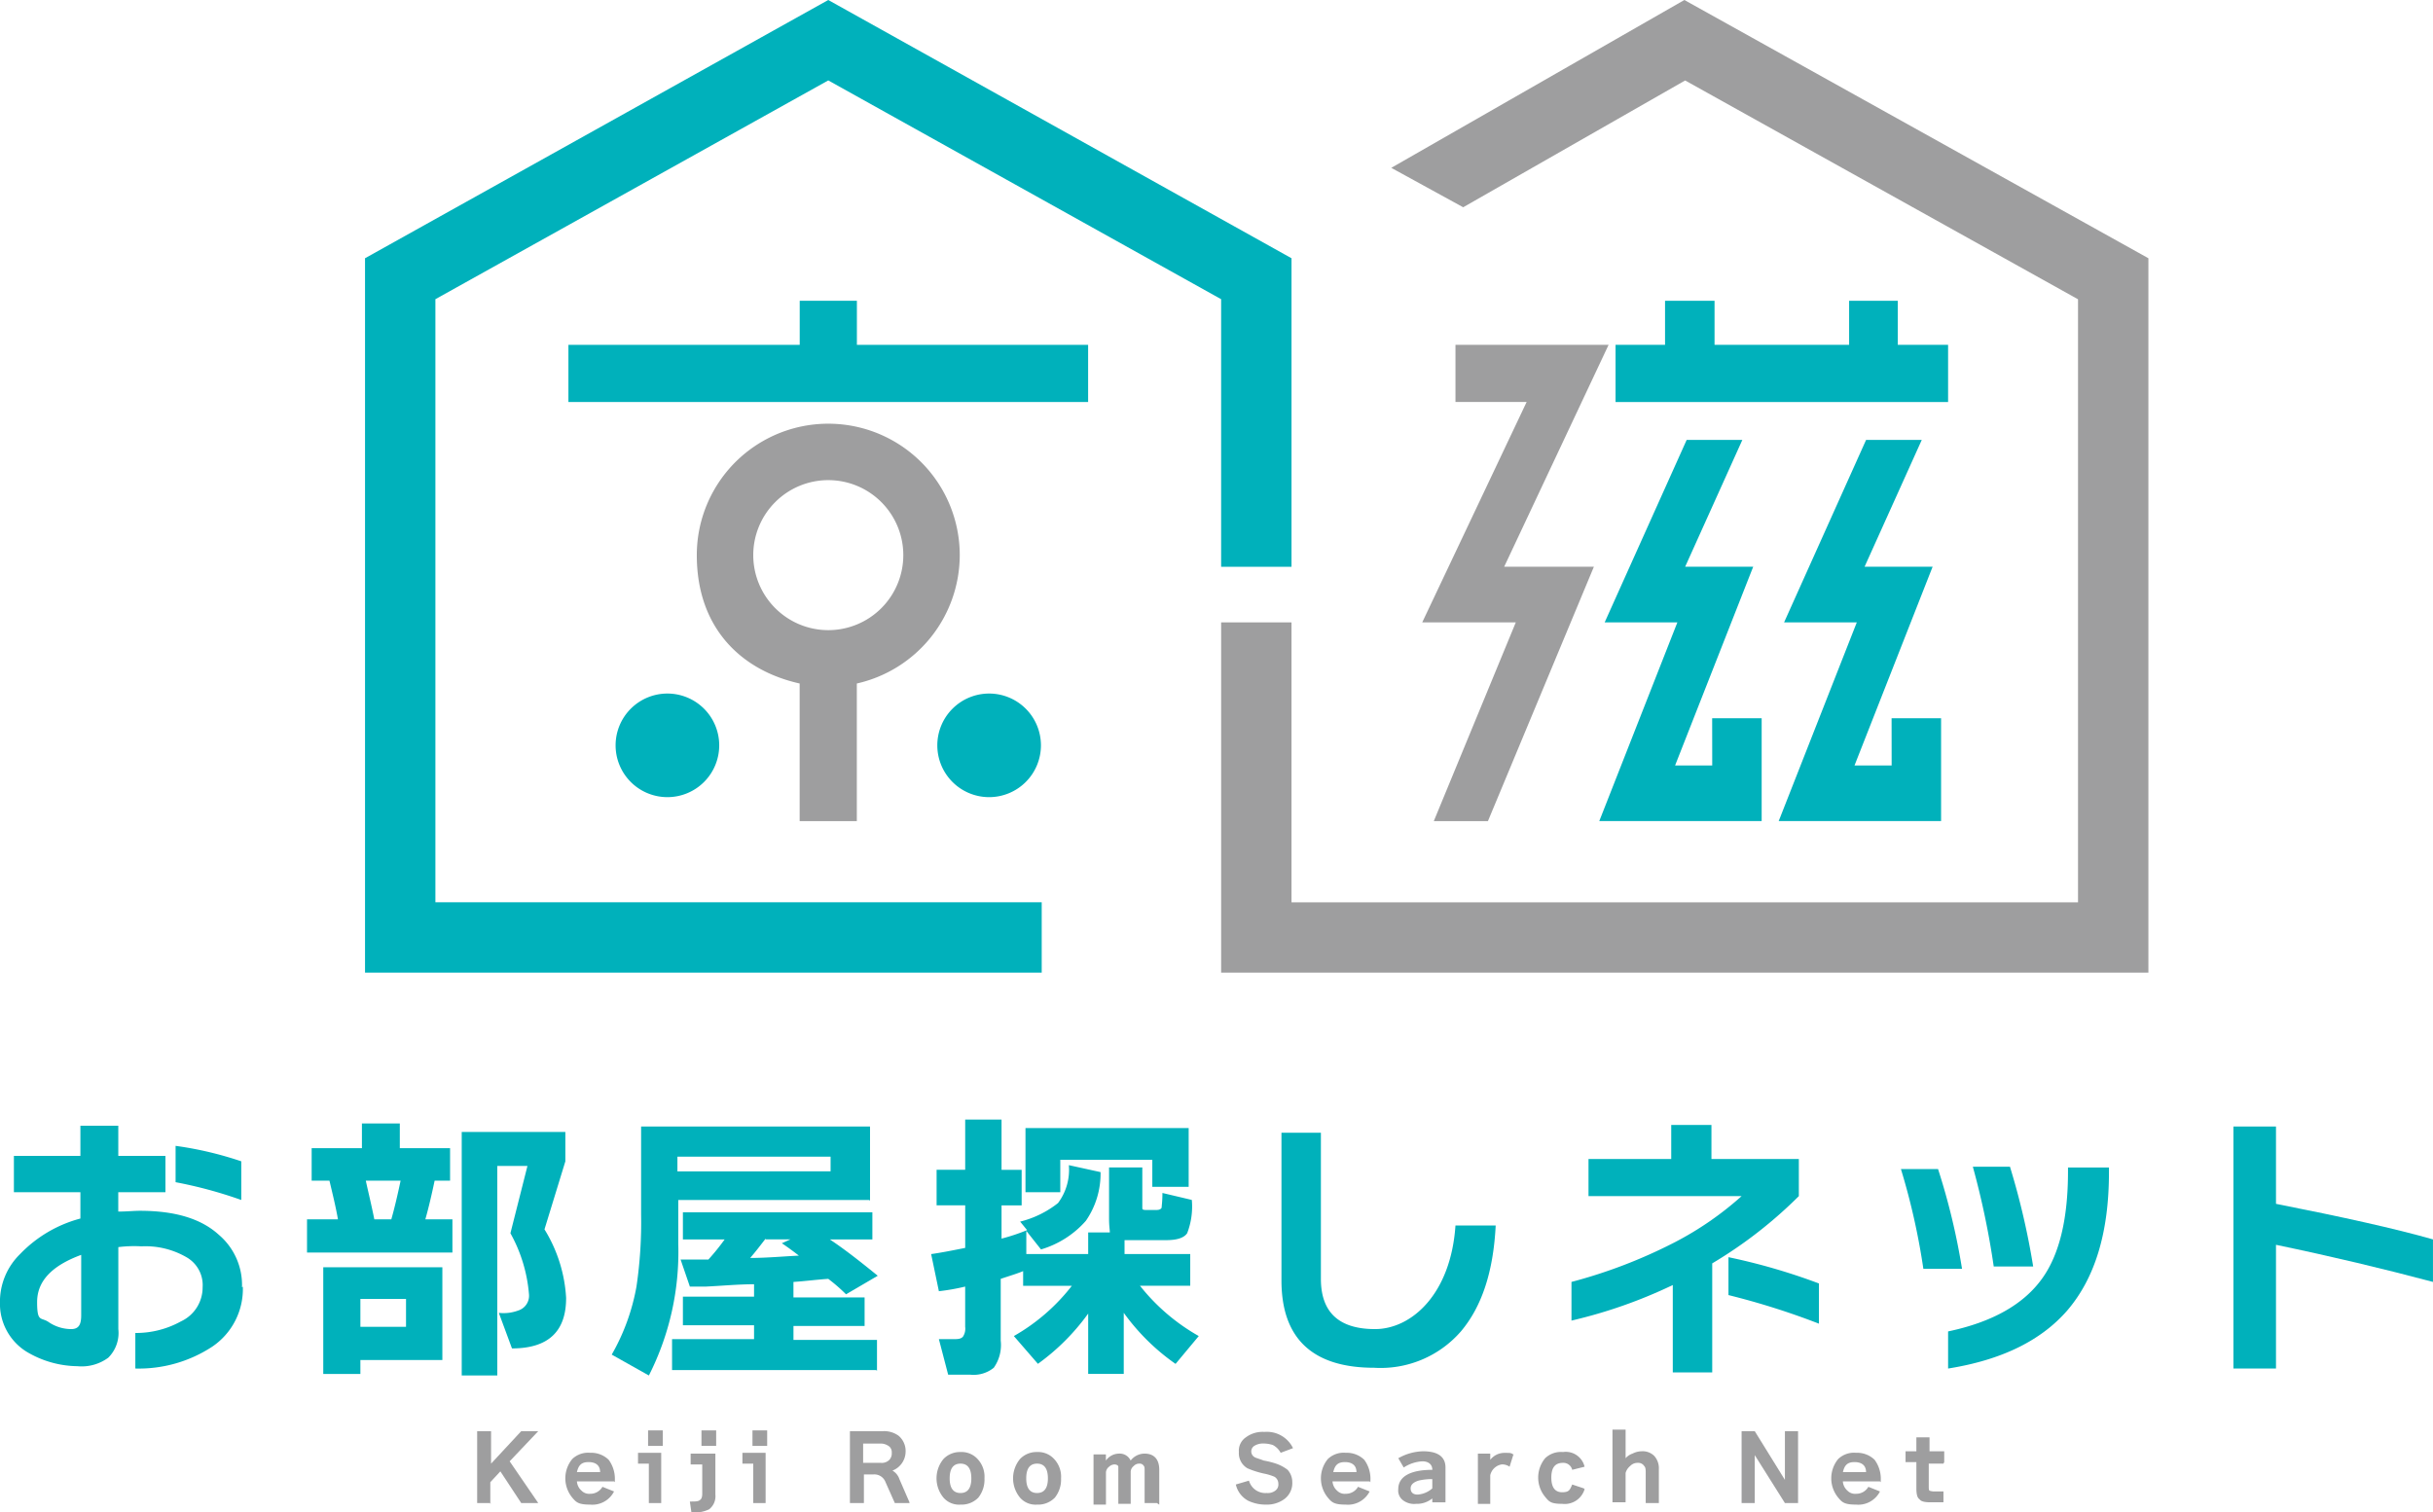 <svg xmlns="http://www.w3.org/2000/svg" width="200" height="124.348" viewBox="0 0 200 124.348">
  <g id="logo1" transform="translate(-802.9 -442.6)">
    <g id="グループ_7371" data-name="グループ 7371" transform="translate(860.179 442.6)">
      <path id="パス_9652" data-name="パス 9652" d="M998.88,442.6l-24.094,13.8,5.912,3.242,18.245-10.426,32.295,17.991v49.587H966.585V493.776H960.8v28.8h76.224V463.833Z" transform="translate(-917.698 -442.6)" fill="#9e9e9f"/>
      <path id="パス_9653" data-name="パス 9653" d="M914.615,508.207a10.807,10.807,0,1,0-21.615,0c0,5.976,3.624,9.472,8.455,10.553v11.316h4.7V518.76A10.836,10.836,0,0,0,914.615,508.207Zm-16.974,0a6.167,6.167,0,1,1,6.167,6.167A6.172,6.172,0,0,1,897.641,508.207Z" transform="translate(-893 -462.562)" fill="#9e9e9f"/>
      <path id="パス_9654" data-name="パス 9654" d="M1002.121,487.2H989.534v4.7h5.849L986.8,510.023h7.692l-6.739,16.338h4.45l8.709-20.915h-7.374Z" transform="translate(-927.169 -458.847)" fill="#9e9e9f"/>
    </g>
    <g id="グループ_7372" data-name="グループ 7372" transform="translate(832.906 442.6)">
      <path id="パス_9655" data-name="パス 9655" d="M905.726,522.575H850.1V463.833L888.18,442.6l38.08,21.233V489.2h-5.785v-22L888.18,449.212,855.885,467.2v49.587h49.841Z" transform="translate(-850.1 -442.6)" fill="#00b1bb"/>
      <path id="パス_9656" data-name="パス 9656" d="M900.113,485.124V481.5h-4.7v3.624H876.4v4.7h42.721v-4.7Z" transform="translate(-859.68 -456.77)" fill="#00b1bb"/>
      <path id="パス_9657" data-name="パス 9657" d="M886.759,532.3a4.259,4.259,0,1,0,4.259,4.259A4.26,4.26,0,0,0,886.759,532.3Z" transform="translate(-861.902 -475.275)" fill="#00b1bb"/>
      <path id="パス_9658" data-name="パス 9658" d="M928.359,532.3a4.259,4.259,0,1,1-4.259,4.259A4.26,4.26,0,0,1,928.359,532.3Z" transform="translate(-877.056 -475.275)" fill="#00b1bb"/>
      <path id="パス_9659" data-name="パス 9659" d="M1035,485.124V481.5H1031v3.624h-11.062V481.5h-4.069v3.624H1011.8v4.7h27.336v-4.7Z" transform="translate(-909.003 -456.77)" fill="#00b1bb"/>
      <path id="パス_9660" data-name="パス 9660" d="M1018.982,526.264h-3.052l6.294-16.02.127-.318h-5.594l4.7-10.426h-4.577l-6.739,15h5.976l-6.294,16.02-.127.318h13.35v-8.455h-4.069Z" transform="translate(-908.238 -463.327)" fill="#00b1bb"/>
      <path id="パス_9661" data-name="パス 9661" d="M1042.182,526.264h-3.052l6.294-16.02.127-.318h-5.594l4.7-10.426h-4.577l-6.739,15h5.976l-6.294,16.02-.127.318h13.35v-8.455h-4.069Z" transform="translate(-916.689 -463.327)" fill="#00b1bb"/>
    </g>
    <g id="グループ_7373" data-name="グループ 7373" transform="translate(842.124 560.146)">
      <path id="パス_9662" data-name="パス 9662" d="M865.744,633.612H864.6V627.7h1.144v2.67l2.479-2.67h1.4l-2.352,2.479,2.352,3.433h-1.4l-1.716-2.607-.826.89v1.78Z" transform="translate(-864.6 -627.573)" fill="#9e9e9f"/>
      <path id="パス_9663" data-name="パス 9663" d="M880.005,632.852h-3.051a1.108,1.108,0,0,0,.381.763.868.868,0,0,0,.7.254,1.145,1.145,0,0,0,1.017-.572l.954.381a2,2,0,0,1-1.971,1.081c-.954,0-1.144-.191-1.462-.572a2.493,2.493,0,0,1,0-3.179,1.878,1.878,0,0,1,1.462-.509,2.062,2.062,0,0,1,1.526.572,2.631,2.631,0,0,1,.509,1.716v.127Zm-3.051-.763h1.907c0-.572-.381-.826-.954-.826S877.081,631.517,876.954,632.089Z" transform="translate(-868.753 -628.593)" fill="#9e9e9f"/>
      <path id="パス_9664" data-name="パス 9664" d="M887.371,633.576H886.29v-3.242h-.89v-.89h1.907v4.132Zm.064-4.7h-1.208V627.6h1.208Z" transform="translate(-872.177 -627.536)" fill="#9e9e9f"/>
      <path id="パス_9665" data-name="パス 9665" d="M894.2,632.877a1.362,1.362,0,0,1-.509,1.208,2.717,2.717,0,0,1-1.462.254l-.127-.89c.445,0,.7,0,.826-.127.127-.064.191-.254.191-.509V630.4h-.953v-.89H894.2v3.369Zm.064-4.005h-1.208V627.6h1.208Z" transform="translate(-874.617 -627.536)" fill="#9e9e9f"/>
      <path id="パス_9666" data-name="パス 9666" d="M900.871,633.576H899.79v-3.242h-.89v-.89h1.907v4.132Zm.064-4.7h-1.208V627.6h1.208Z" transform="translate(-877.095 -627.536)" fill="#9e9e9f"/>
      <path id="パス_9667" data-name="パス 9667" d="M917.7,633.612h-1.208l-.763-1.716a.981.981,0,0,0-1.017-.636h-.763v2.352H912.8V627.7h2.734a2.017,2.017,0,0,1,1.271.381,1.642,1.642,0,0,1,.572,1.335,1.682,1.682,0,0,1-1.081,1.526,1.279,1.279,0,0,1,.572.7l.826,1.907Zm-3.814-3.306h1.462a.868.868,0,0,0,.7-.254.777.777,0,0,0,.191-.572.626.626,0,0,0-.191-.508,1.157,1.157,0,0,0-.7-.254h-1.462v1.589Z" transform="translate(-882.158 -627.573)" fill="#9e9e9f"/>
      <path id="パス_9668" data-name="パス 9668" d="M927.941,632.561a2.38,2.38,0,0,1-.508,1.589,1.915,1.915,0,0,1-1.462.572,1.689,1.689,0,0,1-1.4-.572,2.494,2.494,0,0,1,0-3.179,1.869,1.869,0,0,1,1.4-.572,1.775,1.775,0,0,1,1.4.572A2.116,2.116,0,0,1,927.941,632.561Zm-1.081,0c0-.826-.318-1.208-.89-1.208s-.89.381-.89,1.208.318,1.208.89,1.208S926.861,633.388,926.861,632.561Z" transform="translate(-886.238 -628.556)" fill="#9e9e9f"/>
      <path id="パス_9669" data-name="パス 9669" d="M937.841,632.561a2.379,2.379,0,0,1-.509,1.589,1.915,1.915,0,0,1-1.462.572,1.689,1.689,0,0,1-1.4-.572,2.493,2.493,0,0,1,0-3.179,1.869,1.869,0,0,1,1.4-.572,1.775,1.775,0,0,1,1.4.572,2.116,2.116,0,0,1,.572,1.589Zm-1.081,0c0-.826-.318-1.208-.89-1.208s-.89.381-.89,1.208.318,1.208.89,1.208S936.761,633.388,936.761,632.561Z" transform="translate(-889.844 -628.556)" fill="#9e9e9f"/>
      <path id="パス_9670" data-name="パス 9670" d="M949.513,634.669H948.5v-2.606c0-.254,0-.381-.064-.445a.384.384,0,0,0-.381-.191.578.578,0,0,0-.445.191.644.644,0,0,0-.254.445v2.67h-1.017v-3.051c0-.127-.191-.191-.318-.191a.687.687,0,0,0-.445.191.643.643,0,0,0-.254.445v2.67H944.3v-4.132h1.017v.509a1.329,1.329,0,0,1,1.081-.572.986.986,0,0,1,.954.572,1.444,1.444,0,0,1,1.144-.572c.763,0,1.208.445,1.208,1.335V634.8Z" transform="translate(-893.633 -628.629)" fill="#9e9e9f"/>
      <path id="パス_9671" data-name="パス 9671" d="M967.341,631.932a1.628,1.628,0,0,1-.763,1.462,2.417,2.417,0,0,1-1.4.381,3.315,3.315,0,0,1-1.462-.318,2.027,2.027,0,0,1-1.017-1.335l1.081-.318a1.4,1.4,0,0,0,1.462,1.017,1.023,1.023,0,0,0,.7-.191.62.62,0,0,0,.254-.572.668.668,0,0,0-.318-.572,4.348,4.348,0,0,0-.826-.254,7.184,7.184,0,0,1-1.4-.445,1.428,1.428,0,0,1-.7-1.335,1.324,1.324,0,0,1,.572-1.208,2.3,2.3,0,0,1,1.526-.445,2.385,2.385,0,0,1,2.352,1.335l-1.017.381a1.524,1.524,0,0,0-.636-.636,2.372,2.372,0,0,0-.763-.127,1.356,1.356,0,0,0-.763.191.543.543,0,0,0,.064.954c.127.064.381.127.7.254a7.125,7.125,0,0,1,1.017.254,3.369,3.369,0,0,1,.953.509,1.5,1.5,0,0,1,.381,1.081Z" transform="translate(-900.335 -627.609)" fill="#9e9e9f"/>
      <path id="パス_9672" data-name="パス 9672" d="M977.705,632.852h-3.051a1.108,1.108,0,0,0,.381.763.868.868,0,0,0,.7.254,1.145,1.145,0,0,0,1.017-.572l.954.381a2,2,0,0,1-1.971,1.081c-.954,0-1.144-.191-1.462-.572a2.494,2.494,0,0,1,0-3.179,1.878,1.878,0,0,1,1.462-.509,2.062,2.062,0,0,1,1.526.572,2.631,2.631,0,0,1,.509,1.716v.127Zm-2.988-.763h1.907c0-.572-.381-.826-.954-.826S974.844,631.517,974.717,632.089Z" transform="translate(-904.342 -628.593)" fill="#9e9e9f"/>
      <path id="パス_9673" data-name="パス 9673" d="M986.5,634.178a2,2,0,0,1-1.335.445,1.5,1.5,0,0,1-1.017-.254,1,1,0,0,1-.445-.953c0-1.017.954-1.589,2.8-1.589,0-.445-.318-.7-.826-.7a3.1,3.1,0,0,0-1.526.509l-.445-.763a4.307,4.307,0,0,1,2.034-.572c1.208,0,1.844.445,1.844,1.335V634.5H986.5v-.318Zm0-1.589a4.734,4.734,0,0,0-1.144.127c-.381.127-.636.318-.636.636s.191.509.572.509a2,2,0,0,0,1.208-.509Z" transform="translate(-907.985 -628.52)" fill="#9e9e9f"/>
      <path id="パス_9674" data-name="パス 9674" d="M996.924,630.627l-.318,1.017a1.074,1.074,0,0,0-.636-.191,1.155,1.155,0,0,0-.954.89V634.7H994v-4.132h1.017v.509a1.477,1.477,0,0,1,1.208-.572c.509,0,.509,0,.763.191Z" transform="translate(-911.737 -628.593)" fill="#9e9e9f"/>
      <path id="パス_9675" data-name="パス 9675" d="M1005.614,633.451a1.706,1.706,0,0,1-1.844,1.208c-.954,0-1.081-.191-1.4-.572a2.493,2.493,0,0,1,0-3.179,1.878,1.878,0,0,1,1.462-.509,1.592,1.592,0,0,1,1.78,1.208l-1.017.254a.748.748,0,0,0-.763-.572c-.636,0-.954.381-.954,1.208s.318,1.208.89,1.208.636-.191.826-.636l.954.318Z" transform="translate(-914.578 -628.556)" fill="#9e9e9f"/>
      <path id="パス_9676" data-name="パス 9676" d="M1015.214,633.539h-1.081V631.06c0-.254,0-.445-.127-.572a.568.568,0,0,0-.509-.254.816.816,0,0,0-.636.254,1.144,1.144,0,0,0-.381.572v2.416H1011.4V627.5h1.081v2.352a1.293,1.293,0,0,1,.572-.381,1.693,1.693,0,0,1,.763-.191,1.342,1.342,0,0,1,1.017.381,1.5,1.5,0,0,1,.381,1.081v2.8Z" transform="translate(-918.075 -627.5)" fill="#9e9e9f"/>
      <path id="パス_9677" data-name="パス 9677" d="M1032.741,633.612h-1.081l-2.479-3.942v3.942H1028.1V627.7h1.081l2.479,4.005V627.7h1.081Z" transform="translate(-924.159 -627.573)" fill="#9e9e9f"/>
      <path id="パス_9678" data-name="パス 9678" d="M1043.7,632.852h-3.052a1.108,1.108,0,0,0,.381.763.868.868,0,0,0,.7.254,1.145,1.145,0,0,0,1.017-.572l.954.381a2,2,0,0,1-1.971,1.081c-.954,0-1.144-.191-1.462-.572a2.493,2.493,0,0,1,0-3.179,1.878,1.878,0,0,1,1.462-.509,2.062,2.062,0,0,1,1.526.572,2.631,2.631,0,0,1,.509,1.716v.127Zm-3.052-.763h1.907c0-.572-.381-.826-.953-.826S1040.781,631.517,1040.653,632.089Z" transform="translate(-928.384 -628.593)" fill="#9e9e9f"/>
      <path id="パス_9679" data-name="パス 9679" d="M1052.415,630.661h-1.208v1.844c0,.191,0,.318.063.381a1.387,1.387,0,0,0,.381.064h.763v.89h-1.081c-.445,0-.763-.064-.89-.254-.191-.127-.254-.445-.254-.89v-2.161h-.89v-.89h.89V628.5h1.081v1.144h1.208v.89Z" transform="translate(-931.881 -627.864)" fill="#9e9e9f"/>
    </g>
    <g id="グループ_7374" data-name="グループ 7374" transform="translate(802.9 534.653)">
      <path id="パス_9680" data-name="パス 9680" d="M822.862,601.423a5.716,5.716,0,0,1-2.543,4.959,11.013,11.013,0,0,1-6.294,1.78v-2.924a7.618,7.618,0,0,0,3.751-.954,3.072,3.072,0,0,0,1.78-2.8,2.637,2.637,0,0,0-1.335-2.479,6.719,6.719,0,0,0-3.687-.89,10.5,10.5,0,0,0-1.907.064v6.739a2.863,2.863,0,0,1-.826,2.352,3.684,3.684,0,0,1-2.543.7,8.309,8.309,0,0,1-4.2-1.208,4.632,4.632,0,0,1-2.161-4.005,5.468,5.468,0,0,1,1.653-4.005,10.645,10.645,0,0,1,4.959-2.924v-2.162h-5.467v-2.988h5.467V588.2h3.115v2.479H816.5v2.988h-3.878v1.589c.7,0,1.271-.064,1.78-.064,2.861,0,5.022.636,6.484,1.971a5.417,5.417,0,0,1,1.907,4.323Zm-13.287,2.352v-4.959c-2.416.89-3.624,2.161-3.624,3.878s.318,1.208.954,1.653a3.312,3.312,0,0,0,1.844.572C809.384,604.92,809.575,604.538,809.575,603.775Zm13.159-9.472a36.035,36.035,0,0,0-5.4-1.462v-2.988a29.147,29.147,0,0,1,5.4,1.271Z" transform="translate(-802.9 -587.691)" fill="#00b1bb"/>
      <path id="パス_9681" data-name="パス 9681" d="M854.552,598.517H842.6v-2.734h2.543c-.191-1.081-.445-2.1-.7-3.179h-1.462v-2.67h4.132V587.9h3.115v2.034h4.132v2.67H853.09c-.254,1.208-.509,2.289-.763,3.179h2.225v2.734Zm-.826,8.837h-6.739V608.5h-3.052v-8.773h9.79v7.629Zm-2.988-2.734v-2.289h-3.751v2.289Zm-2.67-8.837h1.462c.254-.89.508-1.971.763-3.179h-2.861c.191.89.445,1.907.7,3.179Zm15.83,6.484c0,2.734-1.462,4.132-4.45,4.132l-1.081-2.924a3.436,3.436,0,0,0,1.589-.191,1.272,1.272,0,0,0,.89-1.335,12.37,12.37,0,0,0-1.526-5.022l1.4-5.531h-2.479v17.228h-2.924V588.6h8.519v2.416l-1.716,5.594A11.99,11.99,0,0,1,863.9,602.267Z" transform="translate(-817.362 -587.582)" fill="#00b1bb"/>
      <path id="パス_9682" data-name="パス 9682" d="M903.17,594.339h-15.7v3.624a22.445,22.445,0,0,1-2.416,10.807L882,607.054a17.39,17.39,0,0,0,2.034-5.594,36.134,36.134,0,0,0,.381-5.912V588.3h18.818v6.1Zm.572,13.986H886.959v-2.543H893.7v-1.144h-5.849v-2.352H893.7v-1.017c-1.272,0-2.607.127-3.942.191h-1.335l-.763-2.225h2.289a18.836,18.836,0,0,0,1.335-1.653h-3.433v-2.225h15.575v2.225h-3.5c1.335.89,2.606,1.907,3.942,2.988l-2.607,1.526a13.945,13.945,0,0,0-1.462-1.271c-.953.064-1.907.191-2.861.254v1.271h5.849V604.7H896.94v1.144h6.866v2.543Zm-3.751-16.338v-1.208H887.4v1.208Zm-5.34,5.531c-.445.572-.826,1.081-1.272,1.589,1.335,0,2.67-.127,4.005-.191-.572-.445-1.017-.763-1.4-1.017l.7-.318h-2.034Z" transform="translate(-831.714 -587.728)" fill="#00b1bb"/>
      <path id="パス_9683" data-name="パス 9683" d="M930.865,599.86c-.445.191-1.081.381-1.844.636v5.086a3.229,3.229,0,0,1-.572,2.225,2.631,2.631,0,0,1-1.907.572H924.7l-.763-2.924h1.144c.381,0,.636,0,.826-.191a1.193,1.193,0,0,0,.191-.826v-3.306a17.369,17.369,0,0,1-2.161.381l-.636-3.052c.89-.127,1.844-.318,2.8-.509v-3.5h-2.352v-2.924H926.1V587.4h2.988v4.132h1.653v2.924h-1.653v2.734a16.226,16.226,0,0,0,2.1-.7l-.572-.7a8.161,8.161,0,0,0,3.115-1.526,4.555,4.555,0,0,0,.89-3.115l2.606.572a6.808,6.808,0,0,1-1.208,4.005,7.871,7.871,0,0,1-3.687,2.352l-1.208-1.526v1.907h5.086v-1.78h1.78c0-.191-.064-.572-.064-1.081v-4.259h2.734v3.369c0,.127.191.127.381.127h.763c.254,0,.381-.064.445-.191,0-.127.064-.509.064-1.208l2.416.572a6.1,6.1,0,0,1-.381,2.734q-.382.572-1.716.572h-3.433v1.144h5.4v2.606h-4.132A16.532,16.532,0,0,0,945.3,605.2l-1.907,2.289a17.823,17.823,0,0,1-4.259-4.2v5.022h-2.924v-4.959a18.17,18.17,0,0,1-4.132,4.132L930.1,605.2a16.121,16.121,0,0,0,4.768-4.132h-4.005V599.8Zm13.541-6.929h-2.924v-2.225h-7.565v2.67h-2.861V588.1H944.47v4.832Z" transform="translate(-846.758 -587.4)" fill="#00b1bb"/>
      <path id="パス_9684" data-name="パス 9684" d="M986.21,596.729c-.191,3.814-1.144,6.675-2.861,8.71a8.742,8.742,0,0,1-7.12,2.988c-5.086,0-7.629-2.416-7.629-7.184V589.1h3.242v12.015c0,2.734,1.462,4.132,4.45,4.132s6.23-2.861,6.612-8.519h3.306Z" transform="translate(-863.26 -588.019)" fill="#00b1bb"/>
      <path id="パス_9685" data-name="パス 9685" d="M1024.854,593.885a36.515,36.515,0,0,1-7.184,5.594v8.964h-3.242V601.26a40.373,40.373,0,0,1-8.328,2.924v-3.179a41.71,41.71,0,0,0,8.455-3.242,26.451,26.451,0,0,0,5.531-3.814H1007.5V590.9h6.8v-2.8h3.306v2.8h7.184v3.052Zm1.589,10.553a61.328,61.328,0,0,0-7.438-2.352v-3.115a50.351,50.351,0,0,1,7.438,2.161Z" transform="translate(-876.92 -587.655)" fill="#00b1bb"/>
      <path id="パス_9686" data-name="パス 9686" d="M1053.786,601.892h-3.242a56.117,56.117,0,0,0-1.844-8.2h3.052a55.417,55.417,0,0,1,1.971,8.2Zm12.015-7.947c0,4.959-1.144,8.709-3.433,11.38-2.161,2.479-5.4,4.069-9.79,4.768v-3.052c3.624-.763,6.23-2.225,7.756-4.387q2.1-2.956,2.1-8.773v-.318h3.369Zm-6.23,7.756h-3.242a67.436,67.436,0,0,0-1.717-8.2h3.052a61.2,61.2,0,0,1,1.907,8.2Z" transform="translate(-892.438 -589.622)" fill="#00b1bb"/>
      <path id="パス_9687" data-name="パス 9687" d="M1108.1,601.078c-4.069-1.081-8.328-2.1-12.905-3.052V608.2h-3.5V588.3h3.5v6.357c5.467,1.081,9.79,2.034,12.905,2.924v3.433Z" transform="translate(-908.102 -587.728)" fill="#00b1bb"/>
    </g>
  </g>
</svg>
